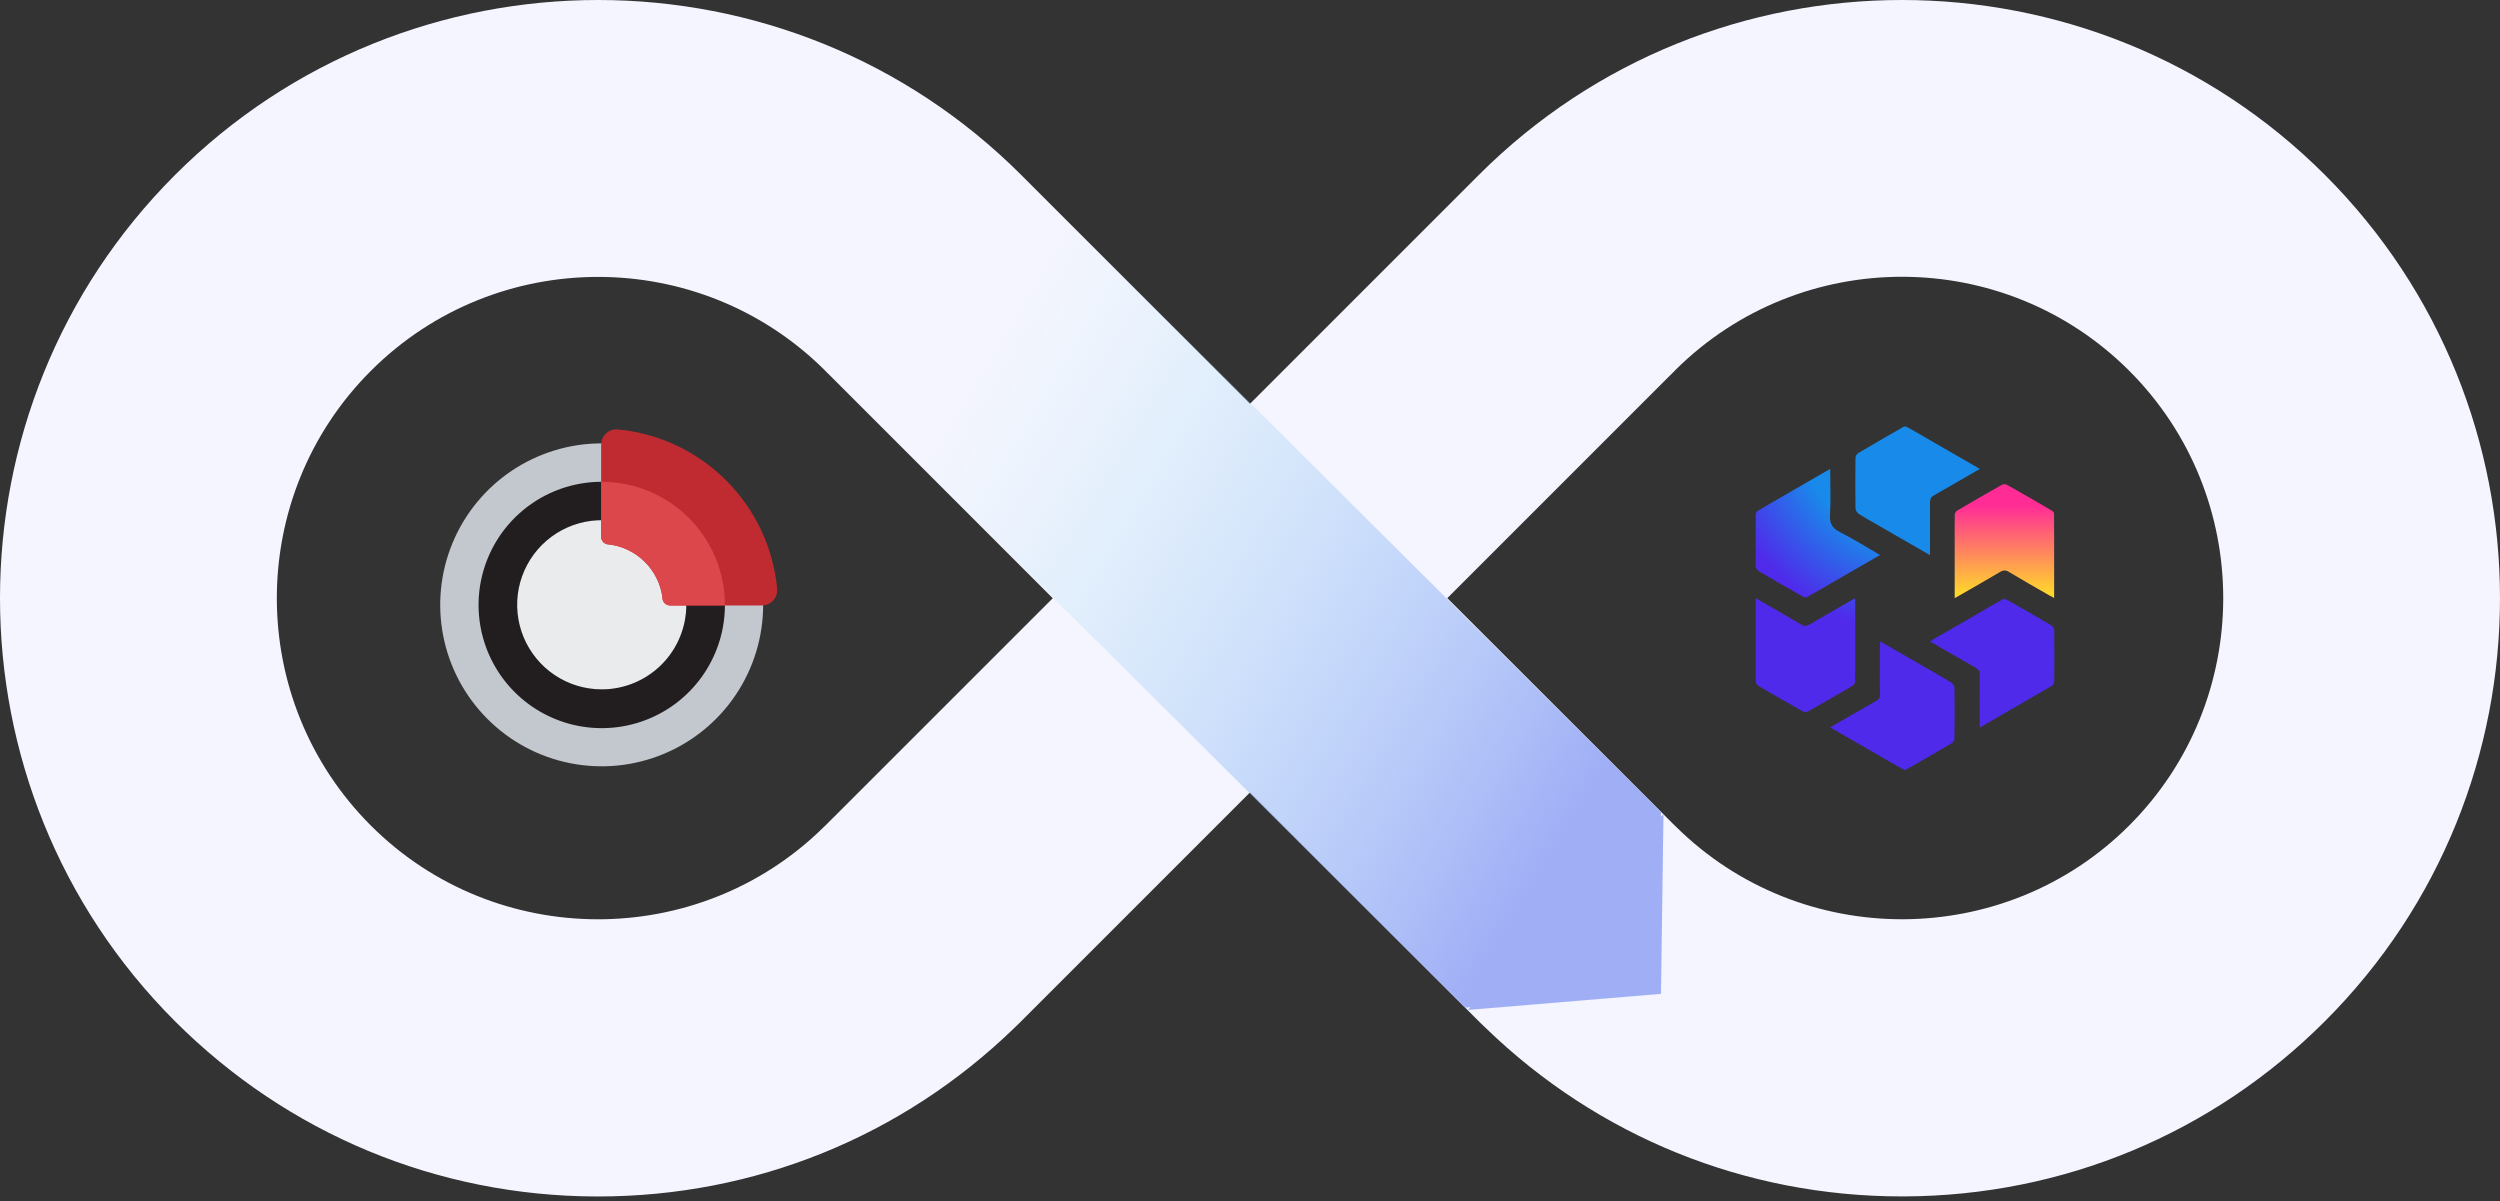 <svg width="460" height="221" viewBox="0 0 460 221" fill="none" xmlns="http://www.w3.org/2000/svg">
<rect x="0" y="0" width="460" height="221" fill="#333333" stroke="none"/>
<path d="M427.802 32.199C384.87 -10.733 315.025 -10.733 272.092 32.199C272.021 32.271 271.95 32.342 271.878 32.413C271.807 32.485 271.746 32.546 271.674 32.617L229.996 74.296L188.327 32.617C188.256 32.546 188.194 32.485 188.123 32.413C188.052 32.342 187.98 32.271 187.909 32.199C144.977 -10.733 75.132 -10.733 32.199 32.199C-10.733 75.132 -10.733 144.977 32.199 187.909C52.896 208.606 80.42 220.06 109.697 220.152C109.81 220.152 109.932 220.152 110.044 220.152C138.842 220.152 165.989 209.156 186.645 189.132C186.931 188.867 187.216 188.602 187.491 188.317L229.996 145.812L272.5 188.317C272.775 188.592 273.06 188.867 273.346 189.122C294.002 209.146 321.149 220.141 349.947 220.141C350.059 220.141 350.181 220.141 350.294 220.141C379.571 220.05 407.095 208.606 427.792 187.899C470.734 144.987 470.734 75.132 427.802 32.199ZM152.09 151.682C151.916 151.845 151.753 151.998 151.58 152.171C128.519 174.916 91.13 174.794 68.233 151.896C45.172 128.835 45.172 91.304 68.233 68.243C79.768 56.707 94.911 50.95 110.054 50.95C125.105 50.95 140.157 56.646 151.662 68.029C151.825 68.202 151.988 68.375 152.151 68.538C152.395 68.793 152.65 69.027 152.905 69.272L193.707 110.075L152.09 151.682ZM391.779 151.886C368.881 174.784 331.482 174.916 308.431 152.161C308.268 151.998 308.095 151.835 307.922 151.672L266.304 110.054L307.107 69.252C307.361 69.017 307.616 68.763 307.861 68.518C308.024 68.355 308.187 68.182 308.35 68.008C331.431 45.161 368.789 45.233 391.779 68.222C414.84 91.293 414.84 128.825 391.779 151.886Z" fill="#F4F5FE"/>
<path d="M305.618 149.378L188.326 32.616C188.255 32.545 188.193 32.484 188.122 32.412C188.051 32.341 187.979 32.27 187.908 32.198C172.021 16.311 152.445 6.315 131.922 2.188V55.106C139.106 57.95 145.842 62.25 151.661 68.018C151.824 68.191 151.987 68.364 152.15 68.527C152.394 68.782 152.649 69.016 152.904 69.261L269.584 185.411L305.159 182.446L305.618 149.378Z" fill="url(#paint0_linear_967_9815)"/>
<g clip-path="url(#clip0_967_9815)">
<path d="M306.08 149.799L270.047 185.832L305.622 182.867L306.08 149.799Z" fill="#A0AEF6"/>
</g>
<path d="M359.679 94.755C359.642 96.27 359.661 97.803 359.661 99.502V106.464C359.661 107.609 359.661 108.791 359.661 110.065C362.56 108.403 365.275 106.852 367.971 105.264C368.562 104.913 369.006 104.839 369.634 105.227C372.071 106.704 374.564 108.108 377.039 109.53C377.298 109.677 377.575 109.807 377.963 110.028C377.963 108.773 377.963 107.591 377.963 106.409V99.483C377.963 97.71 377.963 96.085 377.944 94.46C377.944 94.257 377.649 94.017 377.427 93.887C374.712 92.299 371.997 90.729 369.264 89.197C369.024 89.067 368.599 89.067 368.359 89.197C365.608 90.748 362.856 92.336 360.123 93.943C359.882 94.072 359.679 94.46 359.661 94.737L359.679 94.755Z" fill="url(#paint1_linear_967_9815)"/>
<path d="M341.965 94.535C343.202 95.31 344.476 96.012 345.88 96.825L352.196 100.463C353.119 100.998 354.08 101.553 355.114 102.144C355.114 98.801 355.132 95.68 355.114 92.54C355.114 91.838 355.298 91.432 355.945 91.081C358.715 89.53 361.43 87.923 364.292 86.28C363.11 85.596 362.002 84.95 360.894 84.322L355.132 80.998C353.599 80.111 352.196 79.28 350.774 78.505C350.626 78.412 350.294 78.505 350.109 78.615C347.357 80.185 344.624 81.773 341.891 83.38C341.651 83.528 341.411 83.953 341.411 84.248C341.374 87.351 341.374 90.453 341.411 93.556C341.411 93.888 341.706 94.35 342.001 94.535H341.965Z" fill="url(#paint2_radial_967_9815)"/>
<path d="M323.588 105.08C326.285 106.686 329 108.238 331.733 109.789C331.936 109.9 332.305 109.992 332.472 109.881C333.875 109.106 335.26 108.293 336.775 107.407L342.37 104.175C343.534 103.528 344.697 102.827 345.935 102.125C343.442 100.684 341.078 99.188 338.584 97.933C337.144 97.194 336.627 96.326 336.719 94.719C336.885 91.967 336.756 89.197 336.756 86.279C335.944 86.76 335.149 87.203 334.374 87.646L327.596 91.561C326.082 92.429 324.715 93.205 323.367 94.036C323.182 94.147 323.053 94.498 323.053 94.719C323.034 97.896 323.034 101.054 323.053 104.23C323.053 104.526 323.311 104.913 323.57 105.08H323.588Z" fill="url(#paint3_radial_967_9815)"/>
<path d="M341.335 125.395C341.372 123.88 341.353 122.348 341.353 120.704V113.723C341.353 112.56 341.353 111.378 341.353 110.103C341.002 110.288 340.744 110.399 340.504 110.547C337.974 112.006 335.443 113.428 332.932 114.923C332.359 115.256 331.972 115.219 331.436 114.923C328.721 113.317 325.969 111.747 323.051 110.066C323.051 111.378 323.051 112.597 323.051 113.778V120.63C323.051 122.348 323.033 123.917 323.07 125.469C323.07 125.727 323.347 126.078 323.587 126.226C326.283 127.814 329.017 129.384 331.75 130.917C331.99 131.046 332.415 131.046 332.655 130.917C335.407 129.365 338.158 127.777 340.892 126.17C341.132 126.041 341.335 125.653 341.353 125.376L341.335 125.395Z" fill="url(#paint4_radial_967_9815)"/>
<path d="M359.051 125.599C357.814 124.823 356.54 124.122 355.081 123.272L348.34 119.394C347.564 118.932 346.752 118.489 345.902 117.99C345.902 120.022 345.902 121.868 345.902 123.715C345.902 125.027 345.865 126.319 345.921 127.63C345.958 128.314 345.736 128.683 345.127 129.016C342.356 130.567 339.642 132.174 336.742 133.836C337.647 134.353 338.515 134.851 339.365 135.35L345.902 139.118C347.435 140.004 348.839 140.835 350.261 141.611C350.408 141.703 350.741 141.611 350.926 141.5C353.677 139.93 356.411 138.342 359.144 136.735C359.384 136.587 359.624 136.163 359.624 135.867C359.661 132.765 359.661 129.662 359.624 126.559C359.624 126.227 359.328 125.765 359.033 125.581L359.051 125.599Z" fill="url(#paint5_radial_967_9815)"/>
<path d="M377.939 115.921C377.939 115.625 377.68 115.219 377.44 115.071C374.744 113.464 372.029 111.913 369.296 110.362C369.074 110.233 368.668 110.177 368.465 110.288C367.079 111.045 365.731 111.858 364.235 112.726L358.621 115.976C357.458 116.622 356.313 117.306 355.094 118.008C357.956 119.67 360.708 121.276 363.497 122.846C364.106 123.179 364.291 123.566 364.272 124.231C364.235 127.094 364.272 129.938 364.272 132.8V133.871C365.362 133.244 366.378 132.671 367.338 132.099L373.432 128.571C374.947 127.703 376.313 126.928 377.643 126.115C377.846 125.986 377.976 125.598 377.976 125.339C377.994 122.2 378.012 119.06 377.976 115.921H377.939Z" fill="url(#paint6_radial_967_9815)"/>
<path d="M130.317 111.287C130.317 115.168 129.166 118.961 127.01 122.187C124.855 125.414 121.791 127.929 118.206 129.413C114.621 130.898 110.676 131.287 106.87 130.53C103.064 129.773 99.568 127.904 96.825 125.161C94.081 122.417 92.212 118.921 91.455 115.115C90.698 111.309 91.087 107.364 92.572 103.779C94.056 100.194 96.571 97.13 99.798 94.974C103.024 92.819 106.817 91.668 110.698 91.668C113.274 91.667 115.826 92.173 118.207 93.159C120.588 94.144 122.751 95.59 124.573 97.412C126.395 99.234 127.84 101.397 128.826 103.778C129.811 106.159 130.318 108.711 130.317 111.287V111.287Z" fill="#E9EBED"/>
<path d="M110.71 81.58C104.834 81.58 99.09 83.323 94.204 86.587C89.318 89.852 85.51 94.492 83.262 99.921C81.013 105.35 80.424 111.323 81.571 117.087C82.717 122.85 85.547 128.144 89.702 132.299C93.857 136.454 99.151 139.283 104.914 140.43C110.677 141.576 116.651 140.988 122.08 138.739C127.509 136.49 132.149 132.682 135.413 127.796C138.678 122.911 140.42 117.166 140.42 111.29C140.42 107.389 139.652 103.525 138.159 99.921C136.666 96.316 134.477 93.041 131.718 90.282C128.96 87.523 125.684 85.335 122.08 83.842C118.475 82.349 114.612 81.58 110.71 81.58V81.58ZM110.71 126.848C107.631 126.848 104.621 125.935 102.061 124.224C99.501 122.513 97.505 120.081 96.328 117.236C95.15 114.391 94.842 111.261 95.443 108.241C96.044 105.221 97.528 102.447 99.706 100.271C101.884 98.094 104.659 96.612 107.679 96.013C110.699 95.413 113.829 95.722 116.674 96.902C119.518 98.082 121.948 100.078 123.658 102.639C125.367 105.201 126.279 108.211 126.277 111.29C126.275 115.417 124.633 119.375 121.714 122.292C118.795 125.209 114.837 126.848 110.71 126.848V126.848Z" fill="#C3C8CE"/>
<path d="M110.72 88.648C106.238 88.648 101.855 89.978 98.128 92.468C94.401 94.959 91.496 98.499 89.78 102.64C88.064 106.782 87.616 111.339 88.49 115.736C89.365 120.133 91.523 124.171 94.693 127.341C97.863 130.511 101.902 132.67 106.299 133.544C110.695 134.419 115.253 133.97 119.394 132.255C123.536 130.539 127.076 127.634 129.566 123.907C132.057 120.179 133.386 115.797 133.386 111.314C133.386 105.303 130.998 99.538 126.747 95.287C122.497 91.036 116.732 88.648 110.72 88.648V88.648ZM110.72 126.845C107.641 126.845 104.631 125.932 102.071 124.221C99.511 122.51 97.516 120.078 96.338 117.233C95.16 114.388 94.852 111.258 95.453 108.238C96.055 105.218 97.538 102.444 99.716 100.267C101.894 98.091 104.669 96.609 107.689 96.009C110.709 95.409 113.84 95.719 116.684 96.899C119.528 98.078 121.959 100.075 123.668 102.636C125.377 105.197 126.289 108.208 126.287 111.287C126.285 115.414 124.644 119.371 121.725 122.289C118.805 125.206 114.847 126.845 110.72 126.845V126.845Z" fill="#221E1F"/>
<path d="M113.701 79.013C121.229 79.733 128.271 83.051 133.618 88.398C138.965 93.746 142.284 100.788 143.003 108.315C143.04 108.708 142.994 109.103 142.869 109.477C142.744 109.85 142.542 110.193 142.277 110.484C142.012 110.776 141.688 111.008 141.328 111.167C140.967 111.326 140.578 111.407 140.184 111.407H123.302C122.954 111.407 122.618 111.278 122.359 111.046C122.099 110.813 121.935 110.493 121.897 110.147C121.897 110.092 121.897 110.038 121.897 109.993C121.581 107.492 120.438 105.168 118.652 103.389C116.865 101.61 114.536 100.479 112.033 100.174H111.87C111.52 100.138 111.196 99.971 110.962 99.708C110.729 99.444 110.603 99.103 110.61 98.751V81.833C110.608 81.439 110.689 81.048 110.847 80.687C111.005 80.326 111.238 80.002 111.529 79.736C111.821 79.471 112.164 79.269 112.538 79.144C112.913 79.02 113.309 78.975 113.701 79.013V79.013Z" fill="#BF2B31"/>
<path d="M133.357 111.404H123.302C122.954 111.403 122.618 111.275 122.359 111.042C122.099 110.81 121.935 110.49 121.897 110.143C121.897 110.089 121.897 110.035 121.897 109.989C121.581 107.488 120.438 105.164 118.652 103.386C116.865 101.607 114.536 100.475 112.033 100.17H111.87C111.52 100.134 111.196 99.968 110.962 99.704C110.729 99.441 110.603 99.099 110.61 98.747V88.656H110.718C116.73 88.656 122.495 91.044 126.745 95.295C130.996 99.546 133.384 105.311 133.384 111.322C133.384 111.322 133.357 111.358 133.357 111.404Z" fill="#DC474C"/>
<defs>
<linearGradient id="paint0_linear_967_9815" x1="371.949" y1="262.912" x2="143.158" y2="125.037" gradientUnits="userSpaceOnUse">
<stop offset="0.482" stop-color="#A0AEF6"/>
<stop offset="0.99" stop-color="#B5ECF9" stop-opacity="0"/>
</linearGradient>
<linearGradient id="paint1_linear_967_9815" x1="368.821" y1="122.531" x2="368.821" y2="90.822" gradientUnits="userSpaceOnUse">
<stop offset="0.42" stop-color="#FFD62C"/>
<stop offset="0.93" stop-color="#FF2C96"/>
</linearGradient>
<radialGradient id="paint2_radial_967_9815" cx="0" cy="0" r="1" gradientUnits="userSpaceOnUse" gradientTransform="translate(355.852 75.938) scale(54.499 54.499)">
<stop offset="0.47" stop-color="#188BEA"/>
<stop offset="0.76" stop-color="#4F2AEA"/>
</radialGradient>
<radialGradient id="paint3_radial_967_9815" cx="0" cy="0" r="1" gradientUnits="userSpaceOnUse" gradientTransform="translate(355.852 75.937) scale(54.499 54.499)">
<stop offset="0.47" stop-color="#188BEA"/>
<stop offset="0.76" stop-color="#4F2AEA"/>
</radialGradient>
<radialGradient id="paint4_radial_967_9815" cx="0" cy="0" r="1" gradientUnits="userSpaceOnUse" gradientTransform="translate(355.851 75.938) scale(54.499 54.499)">
<stop offset="0.47" stop-color="#188BEA"/>
<stop offset="0.76" stop-color="#4F2AEA"/>
</radialGradient>
<radialGradient id="paint5_radial_967_9815" cx="0" cy="0" r="1" gradientUnits="userSpaceOnUse" gradientTransform="translate(355.856 75.939) scale(54.499 54.499)">
<stop offset="0.47" stop-color="#188BEA"/>
<stop offset="0.76" stop-color="#4F2AEA"/>
</radialGradient>
<radialGradient id="paint6_radial_967_9815" cx="0" cy="0" r="1" gradientUnits="userSpaceOnUse" gradientTransform="translate(323.957 75.938) scale(54.499 54.499)">
<stop offset="0.47" stop-color="#188BEA"/>
<stop offset="0.76" stop-color="#4F2AEA"/>
</radialGradient>
<clipPath id="clip0_967_9815">
<rect width="36.033" height="36.033" fill="white" transform="translate(270.047 149.799)"/>
</clipPath>
</defs>
</svg>

